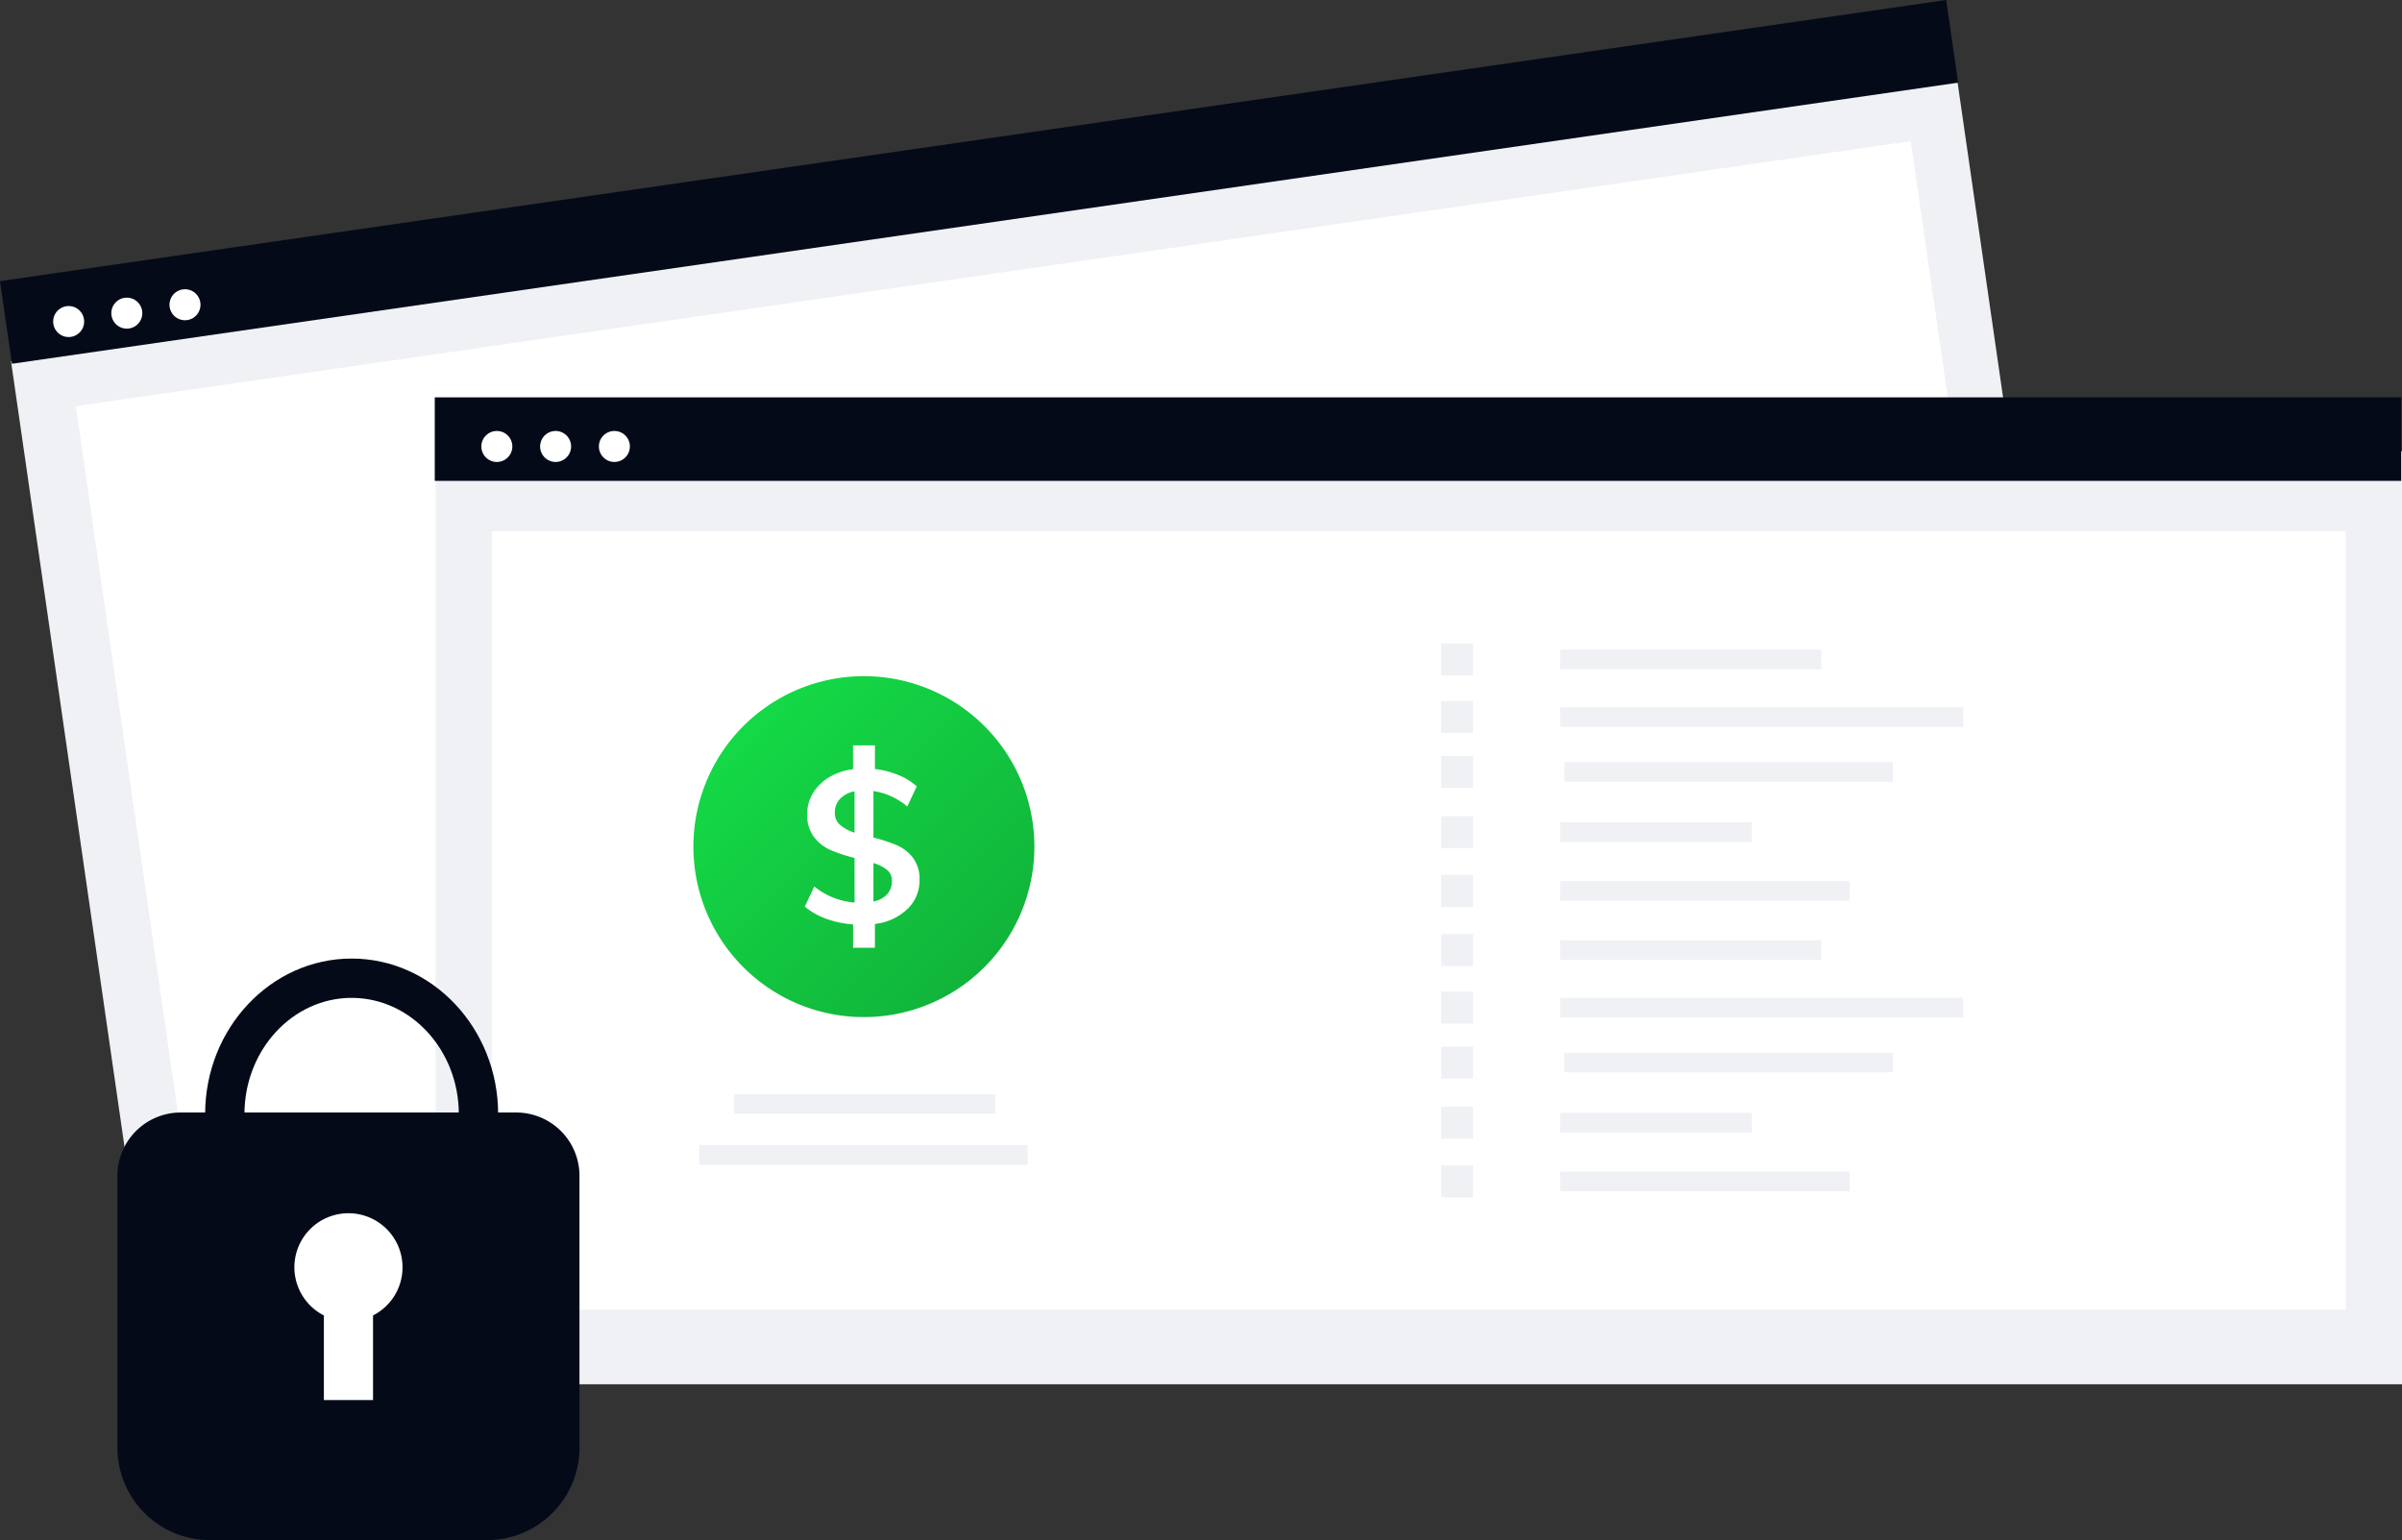 <?xml version="1.0" encoding="UTF-8"?>
<svg xmlns="http://www.w3.org/2000/svg" data-bbox="65.199 84.747 534.044 342.452" viewBox="65.2 84.75 534.04 342.45" data-type="ugc">
  <rect x="65.2" y="84.75" width="534.04" height="342.45" fill="#333333" stroke="none"/>
  <g>
    <defs>
      <linearGradient y2="1" x2="1" id="5ad4eee7-417e-4ae5-a93c-72df78aaa33f">
        <stop offset="0" stop-opacity=".996" stop-color="#14e148"></stop>
        <stop offset="1" stop-opacity=".996" stop-color="#0fac37"></stop>
      </linearGradient>
    </defs>
    <g class="currentLayer">
      <path fill="#f0f1f5" d="m500.358 102.594 29.66 205.325-432.703 62.508-29.66-205.326 432.703-62.507z"></path>
      <path fill="#ffffff" d="m490.015 116.134 24.747 171.31-407.957 58.932-24.747-171.309 407.957-58.933z"></path>
      <path fill="#050a19" d="m497.902 84.747 2.656 18.382-432.703 62.508-2.656-18.383 432.703-62.507z"></path>
      <path fill="#ffffff" d="M83.908 156.248a3.443 3.443 0 1 1-6.886 0 3.443 3.443 0 0 1 6.886 0z"></path>
      <path fill="#ffffff" d="M96.84 154.38a3.443 3.443 0 1 1-6.886 0 3.443 3.443 0 0 1 6.886 0z"></path>
      <path fill="#ffffff" d="M109.773 152.512a3.443 3.443 0 1 1-6.886 0 3.443 3.443 0 0 1 6.886 0z"></path>
      <path fill="#f0f1f5" d="M599.243 185.088v207.457H162.048V185.088h437.195z"></path>
      <path fill="#ffffff" d="M586.742 202.878v173.087H174.55V202.878h412.192z"></path>
      <path fill="#050a19" d="M599.057 173.102v18.573H161.862v-18.573h437.195z"></path>
      <path fill="#ffffff" d="M179.107 184.024a3.443 3.443 0 1 1-6.886 0 3.443 3.443 0 0 1 6.886 0z"></path>
      <path fill="#ffffff" d="M192.173 184.024a3.443 3.443 0 1 1-6.886 0 3.443 3.443 0 0 1 6.886 0z"></path>
      <path fill="#ffffff" d="M205.241 184.024a3.443 3.443 0 1 1-6.886 0 3.443 3.443 0 0 1 6.886 0z"></path>
      <path fill="#f0f1f5" d="M470.119 229.194v4.363h-58.052v-4.363h58.052z"></path>
      <path fill="#f0f1f5" d="M501.712 242.003v4.363h-89.645v-4.363h89.645z"></path>
      <path fill="#f0f1f5" d="M486.058 254.202v4.363h-73.059v-4.363h73.059z"></path>
      <path fill="#f0f1f5" d="M454.718 267.587v4.363h-42.651v-4.363h42.651z"></path>
      <path fill="#f0f1f5" d="M476.438 280.662v4.363h-64.371v-4.363h64.371z"></path>
      <path fill="#f0f1f5" d="M392.716 227.821v7.108h-7.108v-7.108h7.108z"></path>
      <path fill="#f0f1f5" d="M392.716 240.63v7.108h-7.108v-7.108h7.108z"></path>
      <path fill="#f0f1f5" d="M392.716 252.829v7.108h-7.108v-7.108h7.108z"></path>
      <path fill="#f0f1f5" d="M392.716 266.215v7.108h-7.108v-7.108h7.108z"></path>
      <path fill="#f0f1f5" d="M392.716 279.289v7.108h-7.108v-7.108h7.108z"></path>
      <path fill="#f0f1f5" d="M470.119 293.818v4.363h-58.052v-4.363h58.052z"></path>
      <path fill="#f0f1f5" d="M501.712 306.627v4.363h-89.645v-4.363h89.645z"></path>
      <path fill="#f0f1f5" d="M486.058 318.826v4.363h-73.059v-4.363h73.059z"></path>
      <path fill="#f0f1f5" d="M454.718 332.212v4.363h-42.651v-4.363h42.651z"></path>
      <path fill="#f0f1f5" d="M476.438 345.286v4.363h-64.371v-4.363h64.371z"></path>
      <path fill="#f0f1f5" d="M392.716 292.446v7.108h-7.108v-7.108h7.108z"></path>
      <path fill="#f0f1f5" d="M392.716 305.255v7.108h-7.108v-7.108h7.108z"></path>
      <path fill="#f0f1f5" d="M392.716 317.454v7.108h-7.108v-7.108h7.108z"></path>
      <path fill="#f0f1f5" d="M392.716 330.839v7.108h-7.108v-7.108h7.108z"></path>
      <path fill="#f0f1f5" d="M392.716 343.914v7.108h-7.108v-7.108h7.108z"></path>
      <path fill="#f0f1f5" d="M286.472 328.044v4.363H228.42v-4.363h58.052z"></path>
      <path fill="#f0f1f5" d="M293.712 339.382v4.363h-73.059v-4.363h73.059z"></path>
      <path fill="url(#5ad4eee7-417e-4ae5-a93c-72df78aaa33f)" d="M503.387 188.098a37.919 37.919 0 0 1-55.878 33.382l-.007-.008a37.907 37.907 0 1 1 55.885-33.374z" transform="translate(-208.21 84.905)"></path>
      <path fill="#050a19" d="M143.38 367.09c-17.96 0-32.572-15.521-32.572-34.6 0-19.08 14.612-34.6 32.572-34.6s32.572 15.52 32.572 34.6c0 19.079-14.612 34.6-32.572 34.6zm0-60.458c-13.14 0-23.83 11.6-23.83 25.857s10.69 25.858 23.83 25.858 23.83-11.6 23.83-25.858-10.69-25.857-23.83-25.857z"></path>
      <path fill="#050a19" d="M173.517 427.199h-61.689a20.541 20.541 0 0 1-20.518-20.518v-60.51a14.064 14.064 0 0 1 14.047-14.047h74.63a14.064 14.064 0 0 1 14.048 14.047v60.51a20.541 20.541 0 0 1-20.518 20.518z"></path>
      <path fill="#ffffff" d="M154.694 366.548a12.021 12.021 0 1 0-17.485 10.698v18.808h10.928v-18.809a12.01 12.01 0 0 0 6.557-10.698z"></path>
    </g>
    <path d="M268.208 275.519a9.049 9.049 0 0 0-3.523-2.79 34.23 34.23 0 0 0-5.295-1.739v-10.345a15.07 15.07 0 0 1 7.53 3.434l2.1-4.477a13.888 13.888 0 0 0-4.097-2.532 20.136 20.136 0 0 0-5.198-1.333v-5.243h-4.864v5.295a13.316 13.316 0 0 0-5.314 1.784 10.563 10.563 0 0 0-3.6 3.53 8.87 8.87 0 0 0-1.282 4.696 8.028 8.028 0 0 0 1.475 5.024 9.347 9.347 0 0 0 3.671 2.911 33.941 33.941 0 0 0 5.385 1.785v9.913a16.096 16.096 0 0 1-8.96-3.575l-2.1 4.483a15.833 15.833 0 0 0 4.793 2.719 22.005 22.005 0 0 0 5.933 1.236v5.199h4.863v-5.295a12.586 12.586 0 0 0 7.22-3.311 8.754 8.754 0 0 0 2.693-6.506 7.765 7.765 0 0 0-1.43-4.863zm-13.012-5.624a9.34 9.34 0 0 1-3.24-1.739 3.427 3.427 0 0 1-1.146-2.692 4.332 4.332 0 0 1 1.172-3.099 5.928 5.928 0 0 1 3.214-1.668zm7.247 13.708a5.512 5.512 0 0 1-3.053 1.59v-8.528a8.528 8.528 0 0 1 3.053 1.527 3 3 0 0 1 1.05 2.383 4.383 4.383 0 0 1-1.05 3.028z" fill="rgba(255,255,255,.996)"></path>
  </g>
</svg>
